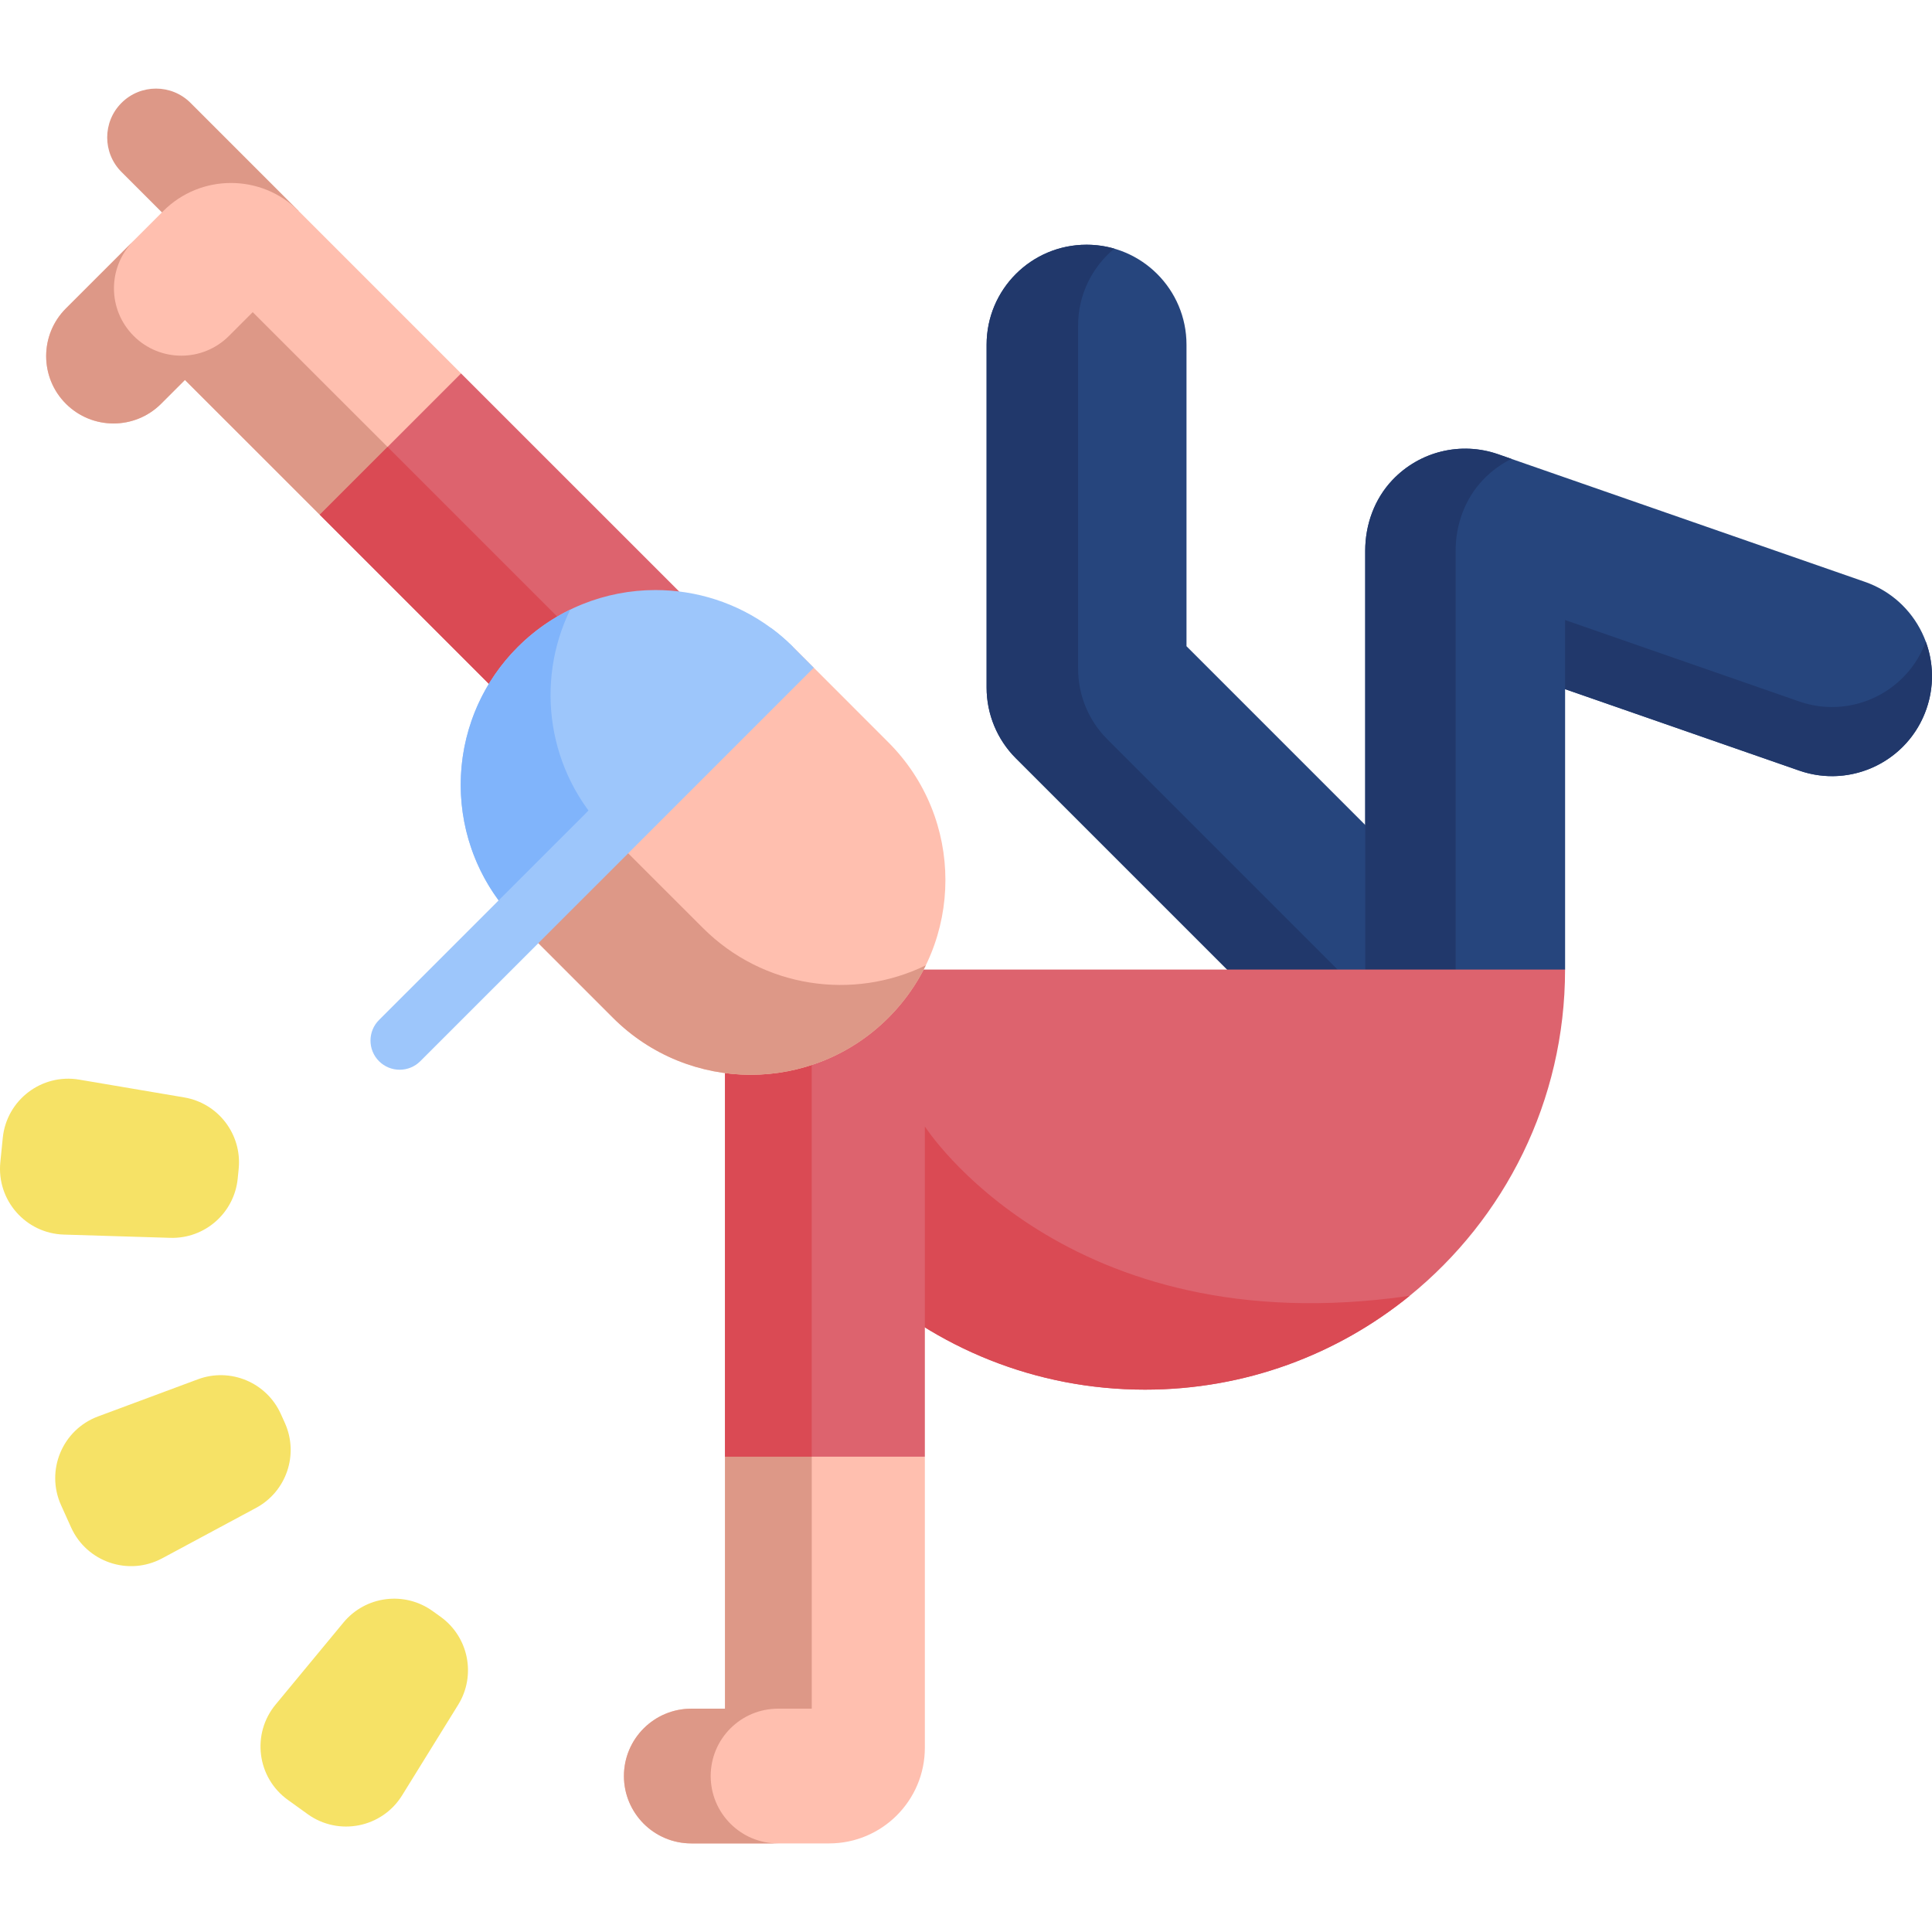 <svg width="54" height="54" viewBox="0 0 54 54" fill="none" xmlns="http://www.w3.org/2000/svg">
<g clip-path="url(#clip0_6121_3439)">
<path d="M25.85 40.714V48.849C25.85 50.326 24.651 51.524 23.174 51.524H19.323C18.804 51.524 18.332 51.314 17.991 50.973C17.651 50.632 17.439 50.161 17.439 49.641C17.439 48.601 18.283 47.758 19.323 47.758H20.264V40.714L22.996 39.67L25.85 40.714Z" fill="#FFBFAF"/>
<path d="M22.689 39.67V47.758H21.748C20.707 47.758 19.864 48.601 19.864 49.641C19.864 50.161 20.075 50.632 20.416 50.973C20.757 51.314 21.228 51.524 21.748 51.524H19.323C18.804 51.524 18.332 51.314 17.991 50.973C17.651 50.632 17.439 50.161 17.439 49.641C17.439 48.601 18.283 47.758 19.323 47.758H20.264V40.714L22.689 39.67Z" fill="#DD9887"/>
<path d="M37.949 30.749L28.394 21.194C27.87 20.671 27.576 19.96 27.576 19.219V9.634C27.576 8.091 28.827 6.84 30.369 6.84C31.912 6.84 33.163 8.091 33.163 9.634V18.062L41.899 26.799L37.949 30.749Z" fill="#26457D"/>
<path d="M39.493 29.206L37.949 30.749L28.394 21.195C27.87 20.671 27.576 19.96 27.576 19.219V9.633C27.576 8.09 28.826 6.84 30.369 6.84C30.639 6.84 30.899 6.878 31.145 6.949C30.527 7.462 30.133 8.236 30.133 9.102V18.689C30.133 19.429 30.426 20.14 30.95 20.663L39.493 29.206Z" fill="#21386B"/>
<path d="M43.745 27.1L40.685 31.558L38.158 27.1V15.395C38.158 14.664 38.416 13.946 38.919 13.416C39.69 12.604 40.845 12.339 41.869 12.695L52.123 16.262C53.581 16.768 54.351 18.36 53.844 19.817C53.337 21.275 51.745 22.045 50.288 21.538L43.745 19.262V27.1Z" fill="#26457D"/>
<path d="M53.844 19.817C53.443 20.97 52.362 21.694 51.206 21.694C50.901 21.694 50.592 21.644 50.288 21.538L43.744 19.262V17.33L50.288 19.606C50.592 19.712 50.901 19.762 51.206 19.762C52.345 19.762 53.412 19.059 53.827 17.935C54.043 18.52 54.066 19.182 53.844 19.817Z" fill="#21386B"/>
<path d="M42.246 12.826C41.953 12.97 41.682 13.168 41.446 13.416C40.944 13.947 40.685 14.664 40.685 15.395V31.558L38.158 27.1V15.395C38.158 14.664 38.416 13.947 38.92 13.416C39.69 12.604 40.845 12.339 41.87 12.695L42.246 12.826Z" fill="#21386B"/>
<path d="M8.348 5.898L5.326 2.876C4.793 2.343 3.929 2.343 3.396 2.876C2.863 3.409 2.863 4.274 3.396 4.807L4.526 5.937" fill="#DD9887"/>
<path d="M8.937 14.387L5.169 10.619L4.503 11.284C3.768 12.02 2.576 12.02 1.841 11.284C1.105 10.549 1.105 9.357 1.841 8.621L4.564 5.898C5.609 4.853 7.303 4.853 8.348 5.898L12.887 10.437V14.542L8.937 14.387Z" fill="#FFBFAF"/>
<path d="M12.888 12.573V14.542L8.938 14.387L5.169 10.62L4.504 11.285C3.769 12.02 2.577 12.02 1.842 11.285C1.474 10.917 1.291 10.436 1.291 9.953C1.291 9.472 1.474 8.99 1.842 8.622L3.737 6.728C3.369 7.095 3.185 7.578 3.185 8.059C3.185 8.541 3.369 9.022 3.737 9.39C4.472 10.125 5.664 10.125 6.399 9.39L7.064 8.725L10.833 12.493L12.888 12.573Z" fill="#DD9887"/>
<path d="M21.257 18.807L19.776 25.226L8.938 14.387L12.887 10.438L21.257 18.807Z" fill="#DD636E"/>
<path d="M20.487 22.147L19.776 25.226L8.938 14.387L10.832 12.492L20.487 22.147Z" fill="#DA4A54"/>
<path d="M43.744 27.1C43.744 30.781 42.051 34.066 39.4 36.219C37.382 37.859 34.807 38.841 32.004 38.841C28.942 38.841 26.154 37.669 24.064 35.748C21.727 33.602 20.264 30.522 20.264 27.1H43.744Z" fill="#DD636E"/>
<path d="M39.4 36.219C37.381 37.859 34.806 38.841 32.003 38.841C28.941 38.841 26.153 37.669 24.062 35.748V33.156L25.849 31.484C25.849 31.484 29.765 37.611 39.397 36.219H39.4Z" fill="#DA4A54"/>
<path d="M25.85 30.592V40.714H20.264V27.1L25.85 30.592Z" fill="#DD636E"/>
<path d="M22.688 28.616V40.714H20.264V27.1L22.688 28.616Z" fill="#DA4A54"/>
<path d="M24.83 28.447C22.704 30.572 19.257 30.572 17.132 28.447L14.471 25.785V25.784L17.094 21.18L22.169 18.086L24.83 20.748C26.956 22.874 26.956 26.321 24.83 28.447Z" fill="#FFBFAF"/>
<path d="M25.877 26.981C25.62 27.511 25.271 28.007 24.831 28.447C22.705 30.572 19.258 30.572 17.132 28.447L14.471 25.786V25.784L16.982 23.274L19.644 25.935C21.33 27.621 23.847 27.971 25.877 26.981Z" fill="#DD9887"/>
<path d="M22.171 18.086L22.17 18.087L14.471 25.785C14.275 25.59 14.098 25.383 13.937 25.167C12.364 23.035 12.541 20.017 14.471 18.086C15.533 17.023 16.928 16.492 18.32 16.492C19.458 16.492 20.594 16.845 21.552 17.553C21.75 17.699 21.941 17.861 22.122 18.038C22.138 18.055 22.155 18.07 22.171 18.086Z" fill="#9DC6FB"/>
<path d="M16.982 23.274L14.471 25.786C12.346 23.659 12.346 20.213 14.471 18.087C14.91 17.647 15.407 17.298 15.937 17.041C14.947 19.071 15.296 21.588 16.982 23.274Z" fill="#80B4FB"/>
<path d="M22.745 18.663L17.584 23.824C17.575 23.833 17.567 23.842 17.559 23.85L15.072 26.336C15.063 26.345 15.056 26.354 15.047 26.362L11.747 29.661C11.429 29.979 10.912 29.979 10.594 29.661C10.276 29.343 10.276 28.826 10.594 28.509L13.87 25.234C13.878 25.226 13.886 25.217 13.895 25.208L13.936 25.167L16.382 22.722C16.39 22.714 16.398 22.705 16.406 22.696L21.551 17.553C21.749 17.699 21.94 17.861 22.121 18.038L22.169 18.087L22.745 18.663Z" fill="#9DC6FB"/>
<path d="M6.671 32.669L6.644 32.942C6.548 33.904 5.724 34.628 4.757 34.598L1.783 34.507C0.718 34.474 -0.096 33.546 0.009 32.486L0.077 31.808C0.182 30.747 1.164 29.998 2.214 30.176L5.148 30.673C6.101 30.834 6.767 31.707 6.671 32.669Z" fill="#F6E266"/>
<path d="M7.848 39.519L7.961 39.769C8.359 40.651 8.007 41.69 7.155 42.147L4.534 43.555C3.595 44.059 2.426 43.663 1.987 42.692L1.707 42.071C1.268 41.1 1.743 39.96 2.742 39.589L5.531 38.552C6.437 38.215 7.45 38.638 7.848 39.519Z" fill="#F6E266"/>
<path d="M12.091 45.029L12.314 45.189C13.099 45.753 13.314 46.829 12.805 47.651L11.239 50.181C10.678 51.087 9.467 51.328 8.601 50.707L8.048 50.309C7.182 49.688 7.024 48.463 7.704 47.642L9.6 45.35C10.217 44.605 11.305 44.465 12.091 45.029Z" fill="#F6E266"/>
</g>
<defs>
<clipPath id="clip0_6121_3439">
<rect width="54" height="54" fill="white"/>
</clipPath>
</defs>
</svg>

